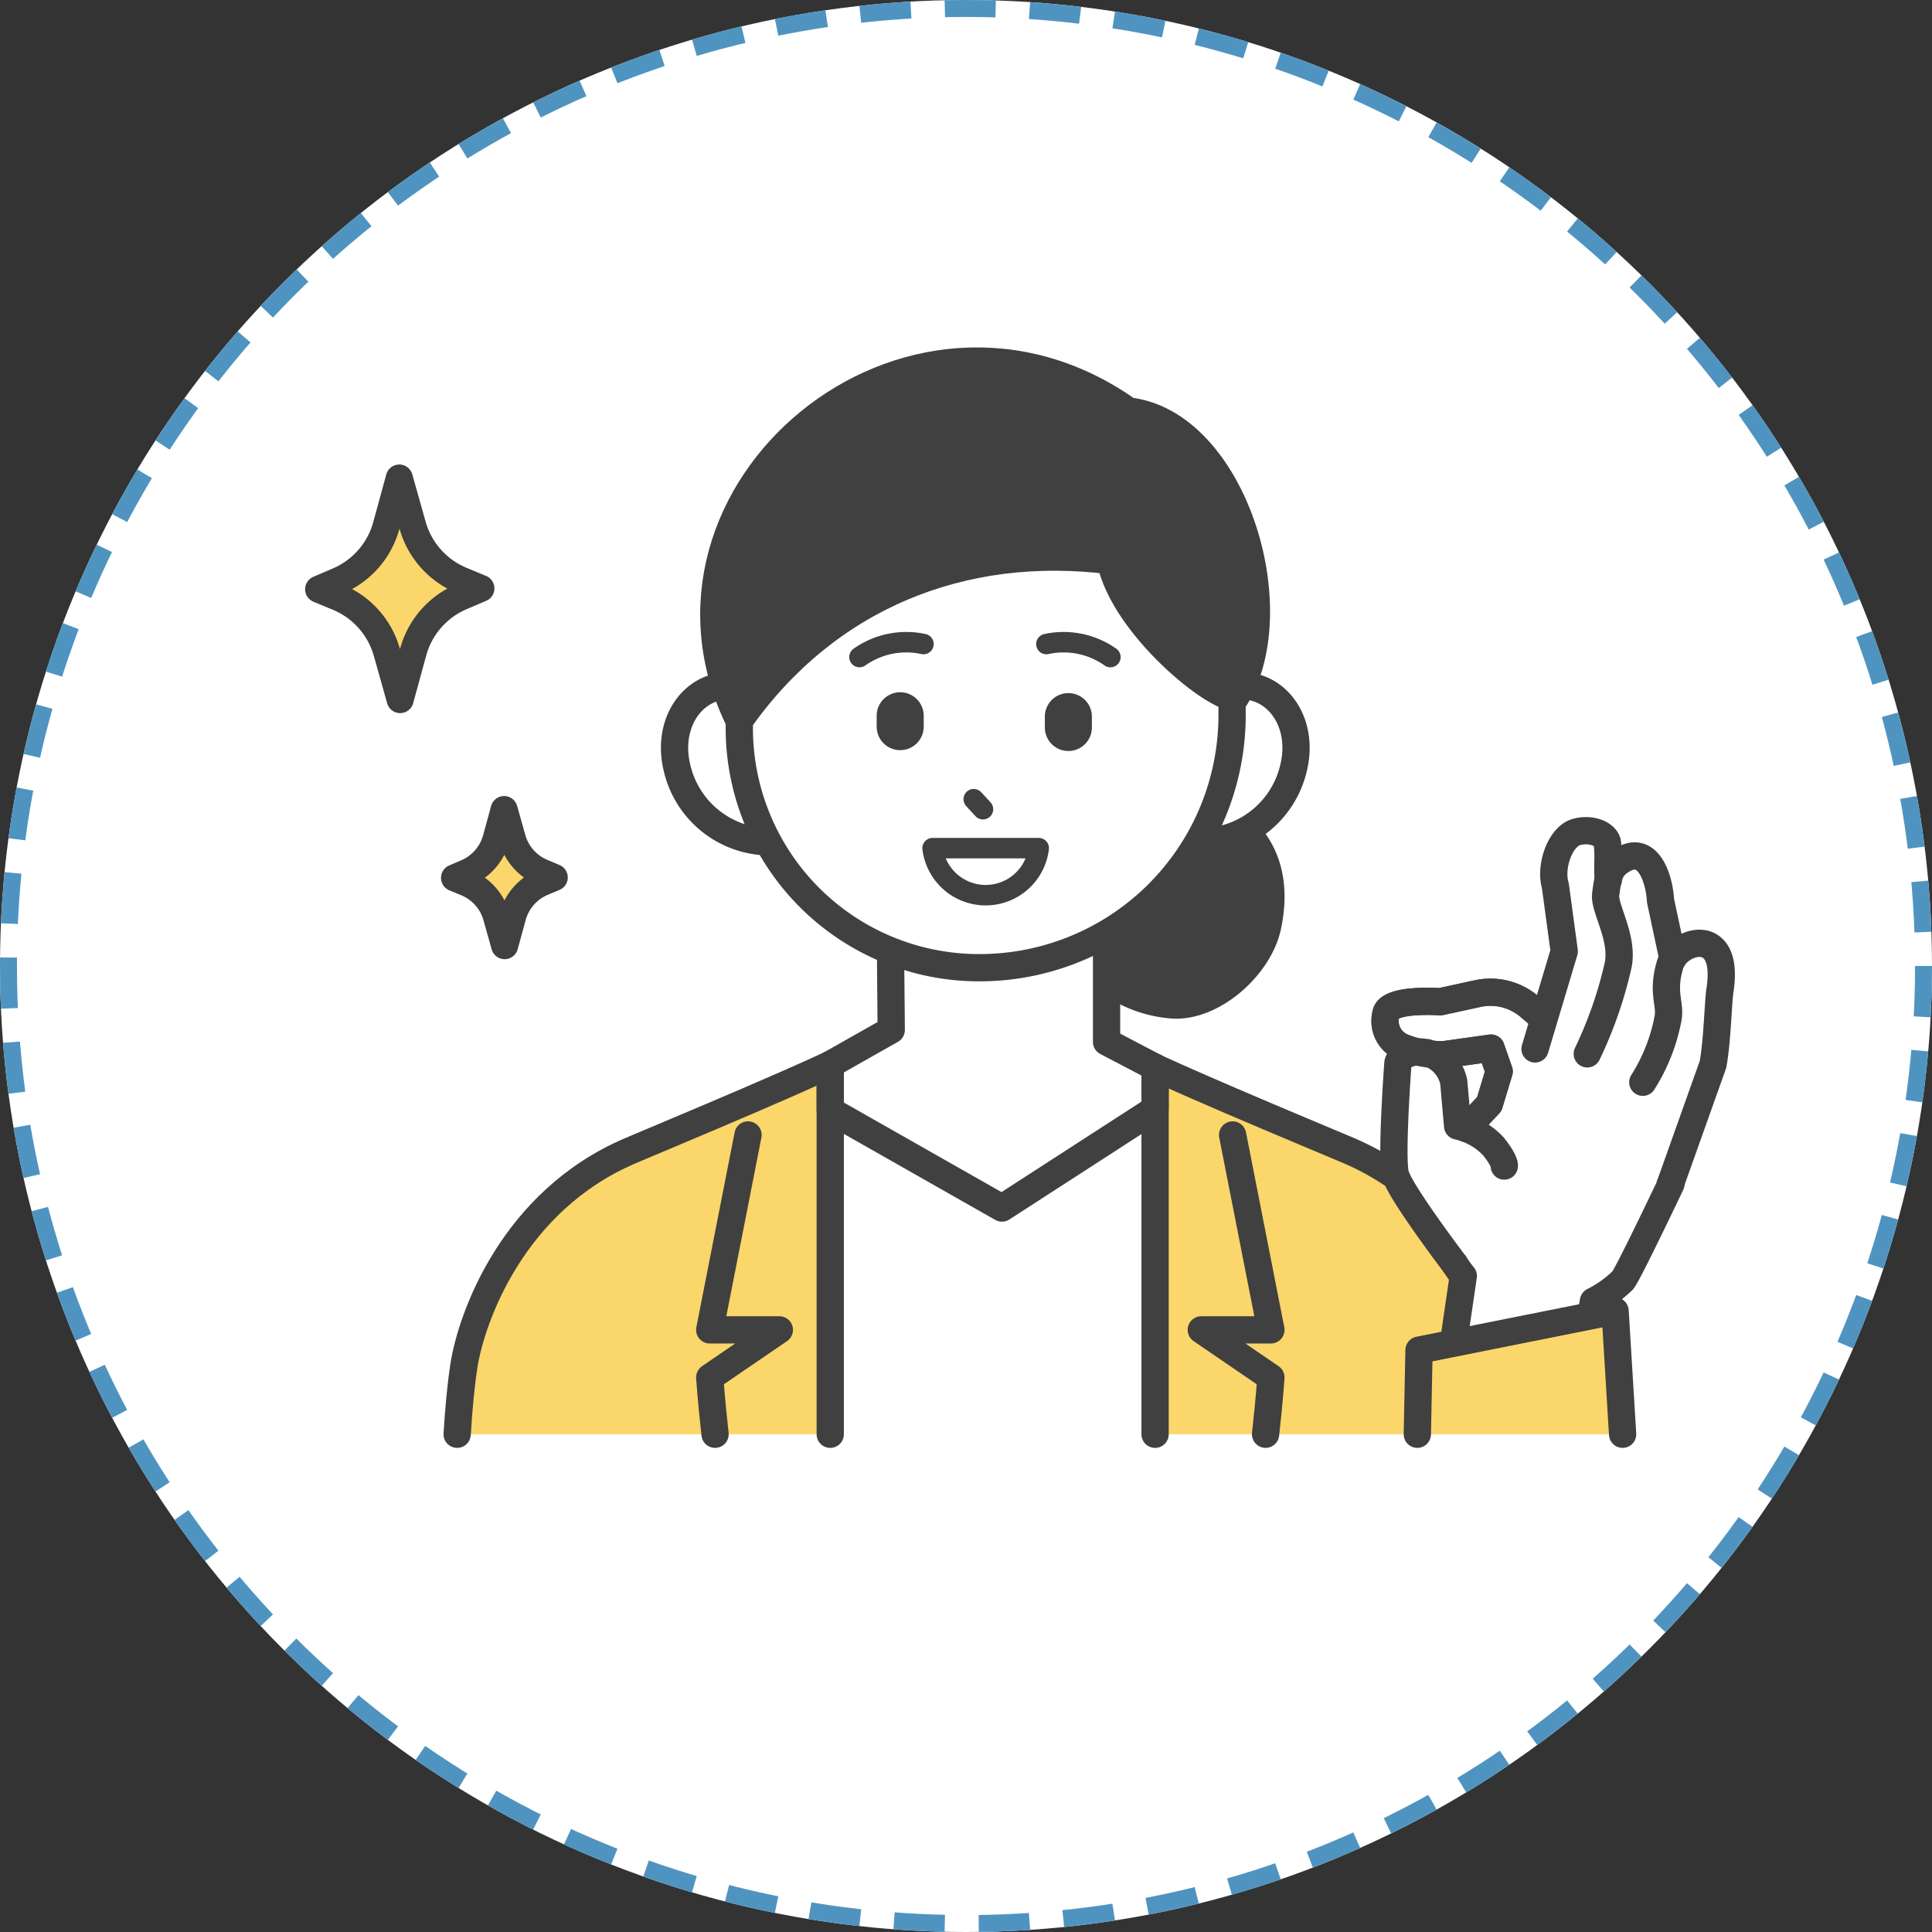 <svg id="icn_lady03" xmlns="http://www.w3.org/2000/svg" xmlns:xlink="http://www.w3.org/1999/xlink" width="114" height="114" viewBox="0 0 114 114">
  <rect x="0" y="0" width="114" height="114" fill="#333333" stroke="none"/>
  <defs>
    <clipPath id="clip-path">
      <rect id="長方形_321" data-name="長方形 321" width="84.371" height="64.934" transform="translate(0 0.001)" fill="none"/>
    </clipPath>
  </defs>
  <g id="コンポーネント_50_3" data-name="コンポーネント 50 – 3">
    <g id="楕円形_1" data-name="楕円形 1" fill="#fff" stroke="#4f94c1" stroke-width="1" stroke-dasharray="3 2">
      <circle cx="57" cy="57" r="57" stroke="none"/>
      <circle cx="57" cy="57" r="56.5" fill="none"/>
    </g>
  </g>
  <g id="グループ_1570" data-name="グループ 1570" transform="translate(18 20.5)">
    <g id="グループ_1570-2" data-name="グループ 1570" clip-path="url(#clip-path)">
      <path id="パス_1344" data-name="パス 1344" d="M50.157,64.13V42.481l.006,0c-1.117-.512-2.059-.966-2.643-1.293H33.258c-.519.29-1.318.68-2.27,1.12V64.13Z" fill="#fff"/>
      <path id="パス_1345" data-name="パス 1345" d="M50.157,64.13H71.8c-.1-1.536-.225-2.913-.4-4.051a16.688,16.688,0,0,0-1.451-4.432,18.528,18.528,0,0,0-1.609-2.739c-.217-.305-.448-.61-.693-.91a16.529,16.529,0,0,0-1.643-1.746A15.549,15.549,0,0,0,61.584,47.4l-.091-.039-.352-.15-.263-.11L60.5,46.94l-.184-.077c-2.5-1.051-7.041-2.952-10.157-4.379l-.006,0Z" fill="#fad66b"/>
      <path id="パス_1346" data-name="パス 1346" d="M30.988,42.312c-3.4,1.575-8.832,3.834-11.186,4.827l-.12.051-.489.207a15.551,15.551,0,0,0-4.423,2.856A16.619,16.619,0,0,0,13.127,52q-.367.451-.693.911a18.571,18.571,0,0,0-1.609,2.738,16.71,16.71,0,0,0-1.451,4.432c-.176,1.139-.3,2.515-.4,4.052H30.988Z" fill="#fad66b"/>
      <path id="パス_1347" data-name="パス 1347" d="M66.007,50.252A15.549,15.549,0,0,0,61.584,47.4l-.09-.039.09.039a15.549,15.549,0,0,1,4.423,2.855" fill="#fff"/>
      <path id="パス_1348" data-name="パス 1348" d="M60.879,47.1l.261.111-.261-.111" fill="#fff"/>
      <path id="パス_1349" data-name="パス 1349" d="M67.65,52a16.627,16.627,0,0,0-1.643-1.746A16.627,16.627,0,0,1,67.65,52" fill="#fff"/>
      <path id="パス_1350" data-name="パス 1350" d="M60.32,46.863l.184.077-.184-.077" fill="#fff"/>
      <path id="パス_1351" data-name="パス 1351" d="M19.682,47.189l.12-.051-.12.051" fill="#fff"/>
      <path id="パス_1352" data-name="パス 1352" d="M50.163,42.484c3.116,1.427,7.66,3.329,10.158,4.379-2.5-1.049-7.042-2.952-10.158-4.379" fill="#fad66b"/>
      <path id="パス_1353" data-name="パス 1353" d="M61.141,47.209l.353.15-.353-.15" fill="#fad66b"/>
      <path id="パス_1354" data-name="パス 1354" d="M60.5,46.94l.374.158L60.5,46.94" fill="#fad66b"/>
      <path id="パス_1355" data-name="パス 1355" d="M68.343,52.908a18.528,18.528,0,0,1,1.609,2.739,18.528,18.528,0,0,0-1.609-2.739" fill="#fad66b"/>
      <path id="パス_1356" data-name="パス 1356" d="M19.682,47.189l-.489.207a15.532,15.532,0,0,0-4.422,2.856A15.532,15.532,0,0,1,19.193,47.4l.489-.207" fill="#fad66b"/>
      <path id="パス_1357" data-name="パス 1357" d="M14.771,50.252A16.324,16.324,0,0,0,13.128,52a16.324,16.324,0,0,1,1.643-1.746" fill="#fad66b"/>
      <path id="パス_1358" data-name="パス 1358" d="M30.988,42.312c-3.4,1.576-8.835,3.834-11.186,4.827,2.354-.993,7.785-3.252,11.186-4.827" fill="#fad66b"/>
      <path id="パス_1359" data-name="パス 1359" d="M10.825,55.647a18.757,18.757,0,0,1,1.609-2.739,18.757,18.757,0,0,0-1.609,2.739" fill="#fad66b"/>
      <path id="パス_1360" data-name="パス 1360" d="M54.32,27.692s3.541,1.549,2.47,6.492c-.5,2.3-3.126,4.681-5.478,4.62a7.273,7.273,0,0,1-5.81-3.482,54.978,54.978,0,0,0,4.171-3.752c1.388-1.254,4.647-3.878,4.647-3.878" fill="#404040"/>
      <path id="パス_1361" data-name="パス 1361" d="M54.32,27.692s3.541,1.549,2.47,6.492c-.5,2.3-3.126,4.681-5.478,4.62a7.273,7.273,0,0,1-5.81-3.482,54.978,54.978,0,0,0,4.171-3.752C51.061,30.316,54.32,27.692,54.32,27.692Z" fill="none" stroke="#404040" stroke-linecap="round" stroke-linejoin="round" stroke-width="1.609"/>
      <path id="パス_1362" data-name="パス 1362" d="M47.52,41.192c2.554,1.428,11.729,5.207,14.064,6.2,6.989,2.987,9.395,9.937,9.819,12.682" fill="none" stroke="#404040" stroke-linecap="round" stroke-linejoin="round" stroke-width="1.609"/>
      <path id="パス_1363" data-name="パス 1363" d="M33.258,41.192C30.7,42.62,21.529,46.4,19.194,47.4,12.2,50.384,9.8,57.334,9.375,60.079c-.177,1.141-.306,2.512-.4,4.051" fill="none" stroke="#404040" stroke-linecap="round" stroke-linejoin="round" stroke-width="1.609"/>
      <path id="パス_1364" data-name="パス 1364" d="M34.589,40.273l-.074-7.954H47.294v8.658l2.863,1.5V44.94l-9.036,5.842L30.989,45.025V42.311Z" fill="#fff"/>
      <path id="パス_1365" data-name="パス 1365" d="M34.589,40.273l-.074-7.954H47.294v8.658l2.863,1.5V44.94l-9.036,5.842L30.989,45.025V42.311Z" fill="none" stroke="#404040" stroke-linecap="round" stroke-linejoin="round" stroke-width="1.609"/>
      <path id="パス_1366" data-name="パス 1366" d="M21.952,24.824a5.634,5.634,0,0,0,5.234,4.344l.131-8.284c-2.97-2.406-6.257.293-5.365,3.94" fill="#fff"/>
      <path id="パス_1367" data-name="パス 1367" d="M21.952,24.824a5.634,5.634,0,0,0,5.234,4.344l.131-8.284C24.347,18.478,21.06,21.177,21.952,24.824Z" fill="none" stroke="#404040" stroke-linecap="round" stroke-linejoin="round" stroke-width="1.609"/>
      <path id="パス_1368" data-name="パス 1368" d="M58.325,24.824a5.634,5.634,0,0,1-5.234,4.344l-.131-8.284c2.97-2.406,6.257.293,5.365,3.94" fill="#fff"/>
      <path id="パス_1369" data-name="パス 1369" d="M58.325,24.824a5.634,5.634,0,0,1-5.234,4.344l-.131-8.284C55.93,18.478,59.217,21.177,58.325,24.824Z" fill="none" stroke="#404040" stroke-linecap="round" stroke-linejoin="round" stroke-width="1.609"/>
      <path id="パス_1370" data-name="パス 1370" d="M39.931,36.6h0A14.145,14.145,0,0,1,25.623,22.428l.005-4.467A14.678,14.678,0,0,1,40.175,3.344H40.2A14.336,14.336,0,0,1,54.7,17.7l0,4.06A14.9,14.9,0,0,1,39.931,36.6" fill="#fff"/>
      <path id="パス_1371" data-name="パス 1371" d="M39.931,36.6h0A14.145,14.145,0,0,1,25.623,22.428l.005-4.467A14.678,14.678,0,0,1,40.175,3.344H40.2A14.336,14.336,0,0,1,54.7,17.7l0,4.06A14.9,14.9,0,0,1,39.931,36.6Z" fill="none" stroke="#404040" stroke-linecap="round" stroke-linejoin="round" stroke-width="1.609"/>
      <path id="パス_1372" data-name="パス 1372" d="M32.715,18.271a4.784,4.784,0,0,1,3.776-.768" fill="none" stroke="#404040" stroke-linecap="round" stroke-linejoin="round" stroke-width="1.207"/>
      <path id="パス_1373" data-name="パス 1373" d="M47.52,18.271a4.784,4.784,0,0,0-3.776-.768" fill="none" stroke="#404040" stroke-linecap="round" stroke-linejoin="round" stroke-width="1.207"/>
      <path id="パス_1374" data-name="パス 1374" d="M45.034,23.814h0a1.387,1.387,0,0,0,1.394-1.38l0-.678a1.388,1.388,0,0,0-2.775-.014l0,.678a1.387,1.387,0,0,0,1.38,1.394" fill="#404040"/>
      <path id="パス_1375" data-name="パス 1375" d="M35.111,23.764h0a1.387,1.387,0,0,0,1.394-1.38l0-.678a1.388,1.388,0,0,0-2.775-.014l0,.678a1.387,1.387,0,0,0,1.38,1.394" fill="#404040"/>
      <line id="線_9" data-name="線 9" x1="0.546" y1="0.592" transform="translate(39.456 26.657)" fill="none" stroke="#404040" stroke-linecap="round" stroke-linejoin="round" stroke-width="1.207"/>
      <path id="パス_1376" data-name="パス 1376" d="M37.028,29.546h6.264a3.155,3.155,0,0,1-6.264,0" fill="#fff"/>
      <path id="パス_1377" data-name="パス 1377" d="M37.028,29.546h6.264a3.155,3.155,0,0,1-6.264,0Z" fill="none" stroke="#404040" stroke-linecap="round" stroke-linejoin="round" stroke-width="1.207"/>
      <path id="パス_1378" data-name="パス 1378" d="M54.919,20.628c-1.065.255-6.609-4.161-7.4-8.046-8.718-1.1-16.738,2.116-21.9,9.456C19.008,8.543,35.644-5.423,48.583,3.751c6.115.685,9.524,11.559,6.336,16.877" fill="#404040"/>
      <path id="パス_1379" data-name="パス 1379" d="M54.919,20.628c-1.065.255-6.609-4.161-7.4-8.046-8.718-1.1-16.738,2.116-21.9,9.456C19.008,8.543,35.644-5.423,48.583,3.751,54.7,4.436,58.107,15.31,54.919,20.628Z" fill="none" stroke="#404040" stroke-linecap="round" stroke-linejoin="round" stroke-width="1.609"/>
      <line id="線_10" data-name="線 10" y2="21.818" transform="translate(30.989 42.312)" fill="none" stroke="#404040" stroke-linecap="round" stroke-linejoin="round" stroke-width="1.609"/>
      <line id="線_11" data-name="線 11" y2="21.649" transform="translate(50.157 42.481)" fill="none" stroke="#404040" stroke-linecap="round" stroke-linejoin="round" stroke-width="1.609"/>
      <path id="パス_1380" data-name="パス 1380" d="M26.138,46.47l-2.259,11.5h4.107l-4.107,2.807s.08,1.245.314,3.352" fill="none" stroke="#404040" stroke-linecap="round" stroke-linejoin="round" stroke-width="1.609"/>
      <path id="パス_1381" data-name="パス 1381" d="M54.732,46.47l2.259,11.5H52.884l4.107,2.807s-.08,1.245-.314,3.352" fill="none" stroke="#404040" stroke-linecap="round" stroke-linejoin="round" stroke-width="1.609"/>
      <path id="パス_1382" data-name="パス 1382" d="M69.877,44.647l.582-1.927-.48-1.375-2.712.38a5.927,5.927,0,0,1-2.6-.475,1.675,1.675,0,0,1-.891-1.911c.078-.708,1.833-.812,3.208-.73l2.221-.484a3.544,3.544,0,0,1,3.087.81l1.777,1.51-.458,2.512,6.45,3.51.534,2.894s-2.538,5.34-2.842,5.687a6.911,6.911,0,0,1-1.729,1.232l-.469,2.565-7.864.4.652-4.454a6.642,6.642,0,0,1-.985-1.638,48.958,48.958,0,0,1-.333-5.468Z" fill="#fff"/>
      <path id="パス_1383" data-name="パス 1383" d="M69.877,44.647l.582-1.927-.48-1.375-2.712.38a5.927,5.927,0,0,1-2.6-.475,1.675,1.675,0,0,1-.891-1.911c.078-.708,1.833-.812,3.208-.73l2.221-.484a3.544,3.544,0,0,1,3.087.81l1.777,1.51-.458,2.512,6.45,3.51.534,2.894s-2.538,5.34-2.842,5.687a6.911,6.911,0,0,1-1.729,1.232l-.469,2.565-7.864.4.652-4.454a6.642,6.642,0,0,1-.985-1.638,48.958,48.958,0,0,1-.333-5.468Z" fill="none" stroke="#404040" stroke-linecap="round" stroke-linejoin="round" stroke-width="1.609"/>
      <path id="パス_1384" data-name="パス 1384" d="M65.926,41.581l.254.027A1.2,1.2,0,0,1,67.3,42.82l-.017,3.1s2.12.309,2.843,1.223.8,3.289.8,3.289l-2.626,3.3-3.891-5.99-.019-4.924a1.348,1.348,0,0,1,1.532-1.241" fill="#fff"/>
      <path id="パス_1385" data-name="パス 1385" d="M67.8,54.039s-3.194-4.208-3.46-5.231.146-6.581.146-6.581c.058-.318.64-.732,1.44-.646l.254.028a2.3,2.3,0,0,1,1.6,1.733l.229,2.6a4.123,4.123,0,0,1,2.115,1.205c.723.915.638,1.157.638,1.157" fill="none" stroke="#404040" stroke-linecap="round" stroke-linejoin="round" stroke-width="1.609"/>
      <path id="パス_1386" data-name="パス 1386" d="M83.493,37.9c.45-2.963-1.274-3.092-2.29-2.354L79.981,32.66c-.085-1.439-.765-3.27-2.2-2.453A1.652,1.652,0,0,0,76.9,31.4c-.072-.827.032-1.167-.044-2.006.1-.531-.795-1.084-1.829-.8-.972.264-1.594,2.05-1.249,3.183l.523,3.861-2.2,7.341,7.325,6.892,3.649-7.563c.261-1.431.293-3.608.415-4.409" fill="#fff"/>
      <path id="パス_1387" data-name="パス 1387" d="M72.577,41.394,74.3,35.635l-.523-3.862c-.345-1.132.277-2.918,1.249-3.182,1.035-.281,1.925.272,1.829.8.077.849-.031,1.183.046,2.032" fill="none" stroke="#404040" stroke-linecap="round" stroke-linejoin="round" stroke-width="1.609"/>
      <path id="パス_1388" data-name="パス 1388" d="M75.659,41.684A24.565,24.565,0,0,0,77.491,36.4c.294-1.61-.848-3.318-.746-4.12.148-1.165.263-1.629,1.039-2.072,1.433-.818,2.112,1.013,2.2,2.453l.727,3.4" fill="none" stroke="#404040" stroke-linecap="round" stroke-linejoin="round" stroke-width="1.609"/>
      <path id="パス_1389" data-name="パス 1389" d="M78.937,43.36a10.743,10.743,0,0,0,1.487-3.77c.165-.886-.387-1.51.132-3.207.43-1.409,3.522-2.337,2.937,1.513-.122.8-.153,2.978-.415,4.409L80.64,49.153" fill="none" stroke="#404040" stroke-linecap="round" stroke-linejoin="round" stroke-width="1.609"/>
      <path id="パス_1390" data-name="パス 1390" d="M68.522,46.09l1.355-1.443.583-1.927-.48-1.375-2.713.38a5.923,5.923,0,0,1-2.6-.475,1.674,1.674,0,0,1-.892-1.911c.078-.708,1.834-.812,3.209-.73l2.221-.484a3.544,3.544,0,0,1,3.087.81l.761.647" fill="none" stroke="#404040" stroke-linecap="round" stroke-linejoin="round" stroke-width="1.609"/>
      <path id="パス_1391" data-name="パス 1391" d="M77.3,56.854,65.731,59.166l-.1,4.964H77.748Z" fill="#fad66b"/>
      <path id="パス_1392" data-name="パス 1392" d="M65.631,64.13l.1-4.964L77.3,56.854l.444,7.276" fill="none" stroke="#404040" stroke-linecap="round" stroke-linejoin="round" stroke-width="1.609"/>
      <path id="パス_1393" data-name="パス 1393" d="M9.228,13.742A4.969,4.969,0,0,1,6.348,10.5L5.561,7.706l-.767,2.808a4.974,4.974,0,0,1-2.84,3.26L.8,14.269l1.149.477A4.973,4.973,0,0,1,4.826,17.99l.786,2.792.767-2.808a4.974,4.974,0,0,1,2.84-3.26l1.158-.495Z" fill="#fad66b"/>
      <path id="パス_1394" data-name="パス 1394" d="M9.228,13.742A4.969,4.969,0,0,1,6.348,10.5L5.561,7.706l-.767,2.808a4.974,4.974,0,0,1-2.84,3.26L.8,14.269l1.149.477A4.973,4.973,0,0,1,4.826,17.99l.786,2.792.767-2.808a4.974,4.974,0,0,1,2.84-3.26l1.158-.495Z" fill="none" stroke="#404040" stroke-linecap="round" stroke-linejoin="round" stroke-width="1.593"/>
      <path id="パス_1395" data-name="パス 1395" d="M14,30.977a3.055,3.055,0,0,1-1.77-1.993l-.483-1.716-.472,1.726a3.052,3.052,0,0,1-1.744,2l-.712.305.706.293a3.055,3.055,0,0,1,1.77,1.993l.483,1.716.472-1.726a3.056,3.056,0,0,1,1.744-2l.712-.3Z" fill="#fad66b"/>
      <path id="パス_1396" data-name="パス 1396" d="M14,30.977a3.055,3.055,0,0,1-1.77-1.993l-.483-1.716-.472,1.726a3.052,3.052,0,0,1-1.744,2l-.712.305.706.293a3.055,3.055,0,0,1,1.77,1.993l.483,1.716.472-1.726a3.056,3.056,0,0,1,1.744-2l.712-.3Z" fill="none" stroke="#404040" stroke-linecap="round" stroke-linejoin="round" stroke-width="1.593"/>
    </g>
  </g>
</svg>
